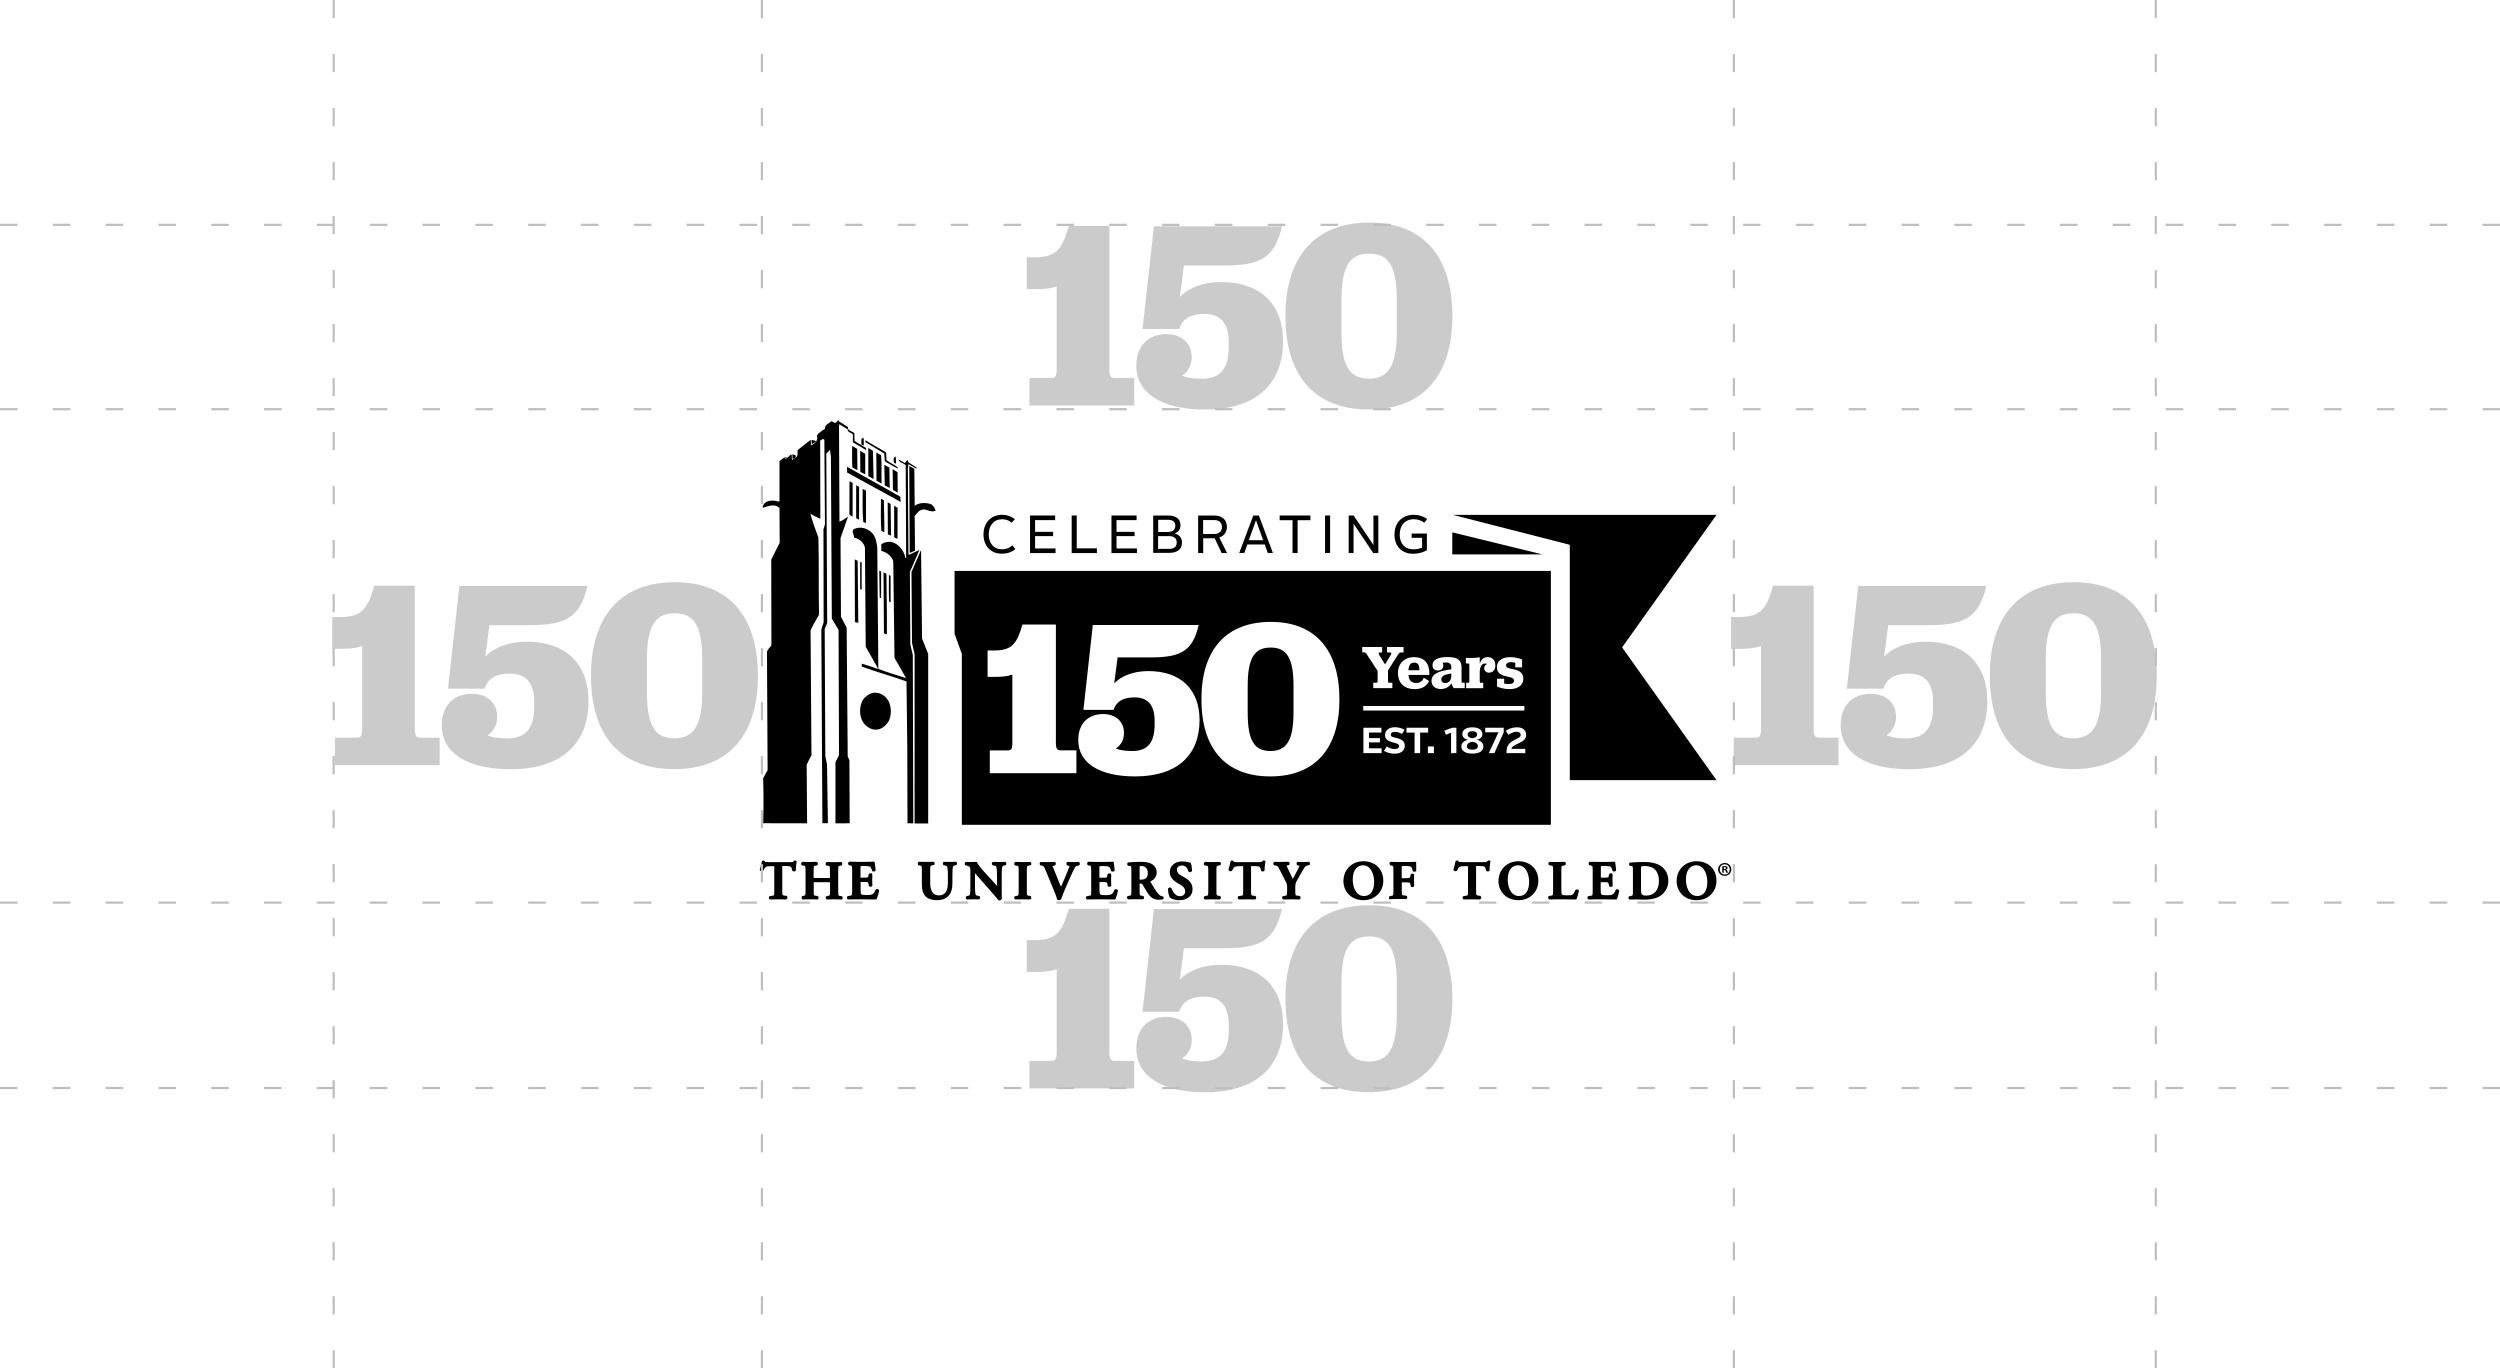 <?xml version="1.0" encoding="utf-8"?>
<!-- Generator: Adobe Illustrator 25.2.3, SVG Export Plug-In . SVG Version: 6.00 Build 0)  -->
<svg version="1.1" id="Layer_1" xmlns="http://www.w3.org/2000/svg" xmlns:xlink="http://www.w3.org/1999/xlink" x="0px" y="0px"
	 viewBox="0 0 281.52 154.08" style="enable-background:new 0 0 281.52 154.08;" xml:space="preserve">
<style type="text/css">
	.st0{fill:#CBCBCB;}
	.st1{fill:none;stroke:#BCBEC0;stroke-width:0.25;stroke-dasharray:1.974,3.974;}
	.st2{fill:none;stroke:#BCBEC0;stroke-width:0.25;stroke-dasharray:2.041,4.041;}
</style>
<polygon points="176.77,61.35 163.61,57.98 193.29,57.98 182.66,72.9 193.29,87.85 176.77,87.85 "/>
<polygon points="173.69,62.43 163.54,59.95 163.54,62.43 "/>
<g>
	<path d="M165.8,83.13c0.33-0.04,0.53-0.19,0.53-0.41c0-0.24-0.18-0.38-0.53-0.38c-0.35,0-0.53,0.14-0.53,0.38
		C165.27,82.94,165.47,83.09,165.8,83.13"/>
	<path d="M165.8,83.53c-0.36,0.05-0.62,0.22-0.62,0.49c0,0.26,0.21,0.4,0.62,0.4c0.41,0,0.62-0.14,0.62-0.4
		C166.43,83.74,166.16,83.57,165.8,83.53"/>
	<path d="M159.26,74.62c-0.41,0-0.62,0.25-0.66,0.86h1.24C159.83,74.85,159.66,74.62,159.26,74.62"/>
	<path d="M143.09,72.92c-1.86,0-2.59,1.23-2.59,4.33v2.97c0,3.12,0.7,4.35,2.57,4.35c1.84,0,2.59-1.26,2.59-4.35v-2.97
		C145.66,74.15,144.93,72.92,143.09,72.92"/>
	<path d="M162.3,76.51c0,0.25,0.17,0.41,0.42,0.41c0.45,0,0.71-0.33,0.71-0.82v-0.26C162.77,75.94,162.3,76.08,162.3,76.51"/>
	<path d="M107.49,64.29v7.08l0.82,2.26v19.25h66.33V64.29H107.49z M170.09,74c0.54,0,1.06,0.15,1.31,0.27v0.88h-0.77v-0.51
		c-0.1-0.04-0.31-0.08-0.48-0.08c-0.35,0-0.55,0.14-0.55,0.37c0,0.29,0.31,0.33,0.73,0.41c0.57,0.12,1.21,0.31,1.21,1.07
		c0,0.73-0.57,1.19-1.57,1.19c-0.57,0-1.08-0.15-1.39-0.28v-0.89h0.8v0.54c0.13,0.04,0.32,0.06,0.54,0.06
		c0.35,0,0.57-0.12,0.57-0.39c0-0.29-0.3-0.36-0.74-0.45c-0.57-0.11-1.19-0.31-1.19-1.05C168.55,74.45,169.1,74,170.09,74
		 M165.08,74.09h0.71c0.36,0,0.67-0.04,0.84-0.08v0.75c0.15-0.54,0.48-0.76,0.91-0.76c0.52,0,0.85,0.36,0.85,0.94
		c0,0.5-0.29,0.81-0.73,0.81c-0.29,0-0.53-0.22-0.53-0.5c0-0.2,0.12-0.39,0.31-0.47c-0.05-0.04-0.12-0.06-0.2-0.06
		c-0.41,0-0.6,0.37-0.61,1.03v0.94c0,0.17,0.05,0.2,0.13,0.2h0.26v0.61h-1.92v-0.61h0.24c0.08,0,0.12-0.03,0.12-0.2v-1.75
		c0-0.18-0.03-0.23-0.12-0.23h-0.27V74.09z M162.81,74.6c-0.15,0-0.26,0.01-0.36,0.04c0.06,0.09,0.08,0.2,0.08,0.32
		c0,0.32-0.26,0.54-0.59,0.54c-0.4,0-0.63-0.2-0.63-0.59c0-0.64,0.68-0.92,1.67-0.92c1.15,0,1.6,0.32,1.6,1.18v1.51
		c0,0.15,0.03,0.2,0.12,0.2h0.24v0.61h-1.24c-0.13-0.17-0.2-0.32-0.26-0.55c-0.17,0.36-0.66,0.65-1.19,0.65
		c-0.66,0-1.05-0.39-1.05-0.91c0-0.92,1.03-1.12,2.23-1.32v-0.19C163.43,74.78,163.24,74.6,162.81,74.6 M160.96,75.85v0.15h-2.35
		c0.02,0.58,0.32,0.91,0.87,0.91c0.45,0,0.71-0.24,0.85-0.58l0.59,0.35c-0.22,0.52-0.71,0.92-1.61,0.92c-1.24,0-1.89-0.75-1.89-1.81
		c0-1.07,0.72-1.79,1.82-1.79C160.38,74,160.96,74.68,160.96,75.85 M121.22,87.07h-9.76v-2.57h2.04c0.33,0,0.5-0.13,0.5-0.78v-7.75
		c-0.55,0.18-1.16,0.25-1.86,0.25h-0.93v-2.97h0.75c2.04,0,2.57-0.83,3.17-2.92h3.77v13.38c0,0.65,0.2,0.78,0.5,0.78h1.81V87.07z
		 M127.83,87.43c-3.97,0-6.41-1.46-6.41-4.1c0-1.84,1.11-2.92,2.79-2.92c1.48,0,2.36,0.88,2.36,2.14c0,0.7-0.3,1.33-0.91,1.74
		c0.5,0.2,1.11,0.28,1.84,0.28c1.81,0,2.52-1.03,2.52-2.99v-0.38c0-1.79-0.75-2.67-2.26-2.67c-1.48,0-2.09,0.6-2.36,1.41H122
		l1.06-9.56h11.92c-0.7,3.07-2.16,3.65-5.51,3.65h-3.62l-0.38,2.92c0.8-0.83,2.14-1.38,3.85-1.38c3.57,0,5.76,1.99,5.76,5.53
		C135.07,85.09,132.51,87.43,127.83,87.43 M143.04,87.43c-5.01,0-7.75-3.09-7.75-8.7c0-5.58,2.79-8.7,7.82-8.7
		c4.96,0,7.72,3.12,7.72,8.7C150.84,84.33,148.05,87.43,143.04,87.43 M153.43,72.86h2.21v0.61h-0.27c-0.14,0-0.15,0.12-0.08,0.26
		l0.68,1.09l0.68-1.13c0.06-0.11,0.01-0.22-0.1-0.22h-0.36v-0.61h1.86v0.61h-0.29c-0.15,0-0.21,0.06-0.31,0.22l-1.15,1.8v1.16
		c0,0.19,0.04,0.23,0.15,0.23h0.34v0.61h-2.15v-0.61h0.34c0.11,0,0.15-0.04,0.15-0.23v-1.1l-1.22-1.87
		c-0.1-0.15-0.16-0.22-0.29-0.22h-0.22V72.86z M153.51,79.5h18.15v0.51h-18.15V79.5z M155.58,84.81h-2.05v-2.86h2.03v0.54h-1.4v0.63
		h1.23v0.48h-1.23v0.67h1.42V84.81z M157.06,84.87c-0.41,0-0.83-0.09-1.22-0.31l0.32-0.5c0.31,0.2,0.63,0.29,0.91,0.29
		c0.33,0,0.47-0.13,0.47-0.33c0-0.19-0.12-0.27-0.55-0.38c-0.69-0.16-1.02-0.38-1.02-0.86c0-0.52,0.41-0.89,1.12-0.89
		c0.39,0,0.77,0.11,1.08,0.29l-0.29,0.47c-0.24-0.14-0.52-0.24-0.78-0.24c-0.34,0-0.49,0.14-0.49,0.32c0,0.19,0.12,0.26,0.55,0.35
		c0.67,0.15,1.03,0.36,1.03,0.9C158.18,84.51,157.79,84.87,157.06,84.87 M159.92,84.81h-0.63V82.5h-0.91v-0.55h2.44v0.55h-0.9V84.81
		z M161.47,84.81h-0.68v-0.75h0.68V84.81z M164,84.81h-0.6v-2.3l-0.58,0.23l-0.18-0.46l0.9-0.33H164V84.81z M165.8,84.86
		c-0.8,0-1.24-0.29-1.24-0.81c0-0.37,0.29-0.64,0.74-0.74c-0.39-0.09-0.63-0.31-0.63-0.63c0-0.49,0.42-0.78,1.13-0.78
		c0.7,0,1.13,0.3,1.13,0.78c0,0.32-0.24,0.54-0.62,0.63c0.44,0.1,0.73,0.37,0.73,0.74C167.04,84.57,166.6,84.86,165.8,84.86
		 M169.33,82.48l-1.05,2.33h-0.63l1.09-2.35h-1.49v-0.51h2.08V82.48z M171.76,84.32v0.49h-2.11c0-0.06,0-0.12,0-0.16
		c0-0.65,0.23-0.99,0.99-1.37c0.45-0.22,0.6-0.31,0.6-0.53c0-0.21-0.14-0.35-0.44-0.35c-0.3,0-0.62,0.13-0.94,0.35l-0.3-0.46
		c0.37-0.25,0.81-0.39,1.26-0.39c0.66,0,1.03,0.32,1.03,0.85c0,0.45-0.24,0.69-0.9,0.98c-0.53,0.23-0.71,0.39-0.76,0.6H171.76z"/>
	<path d="M97.26,50.15c-0.16,0.01-0.31-0.07-0.26-0.18c0-0.01,0-0.53,0-0.53l0.24-0.17C97.29,49.49,97.26,50.15,97.26,50.15"/>
	<polygon points="95.48,48.24 95.48,48.09 94.49,47.45 94.5,47.6 	"/>
	<polygon points="91.86,49.66 91.86,49.73 91.41,50.04 91.39,49.53 	"/>
	<polygon points="89.22,51.17 89.58,51.25 89.61,51.5 89.26,51.72 	"/>
	<polygon points="88.42,51.49 88.61,51.52 88.62,51.56 88.43,51.63 	"/>
	<polygon points="104.52,73.64 103.83,71.9 103.72,61.93 102.64,64.41 102.7,72.4 102.99,73.64 102.99,92.73 104.52,92.73 	"/>
	<path d="M99.82,51.81c0.4,0.33,0.92,0.5,1.3,0.85v0.09c-0.5-0.19-0.99-0.54-1.49-0.8l-0.05-0.88l-2.13-1.28v-0.21l2.34,1.37
		L99.82,51.81z"/>
	<path d="M100.9,52.19c-0.36,0.02-0.24-0.35-0.26-0.62l0.21-0.17C100.9,51.62,100.88,51.93,100.9,52.19"/>
	<polygon points="101.42,56.52 95.39,53.21 95.39,52.57 101.38,55.93 	"/>
	<path d="M95.68,92.71l-0.03-7.09l-0.19-0.45l-0.12-14.49l-0.64-1.23l-0.05-8.86l0.85-2.42c-0.35,0.21-0.59,0.47-0.97,0.57
		l-0.05-10.82l0.05-0.14l0.92,0.57c-0.02,0.33,0.4,0.35,0.59,0.57v0.88l1.49,0.88c0-0.1,0.02-0.19-0.05-0.26l-1.25-0.76l-0.02-0.88
		c-0.24-0.24-0.71-0.24-0.76-0.64l-0.97-0.62c0.02-0.47-0.28,0.07-0.43,0.12l-0.43-0.21c-0.26,0.24-0.76,0.43-0.71,0.78
		c-0.05,0.19-0.26,0.19-0.38,0.33c-0.17,0.12-0.45,0.31-0.54,0.52c0.19,0.57-0.24,0.83-0.61,1.11c-0.12-0.19-0.02-0.47-0.1-0.64
		l-1.47,1.16v0.47c0.02,0.33-0.4,0.47-0.61,0.64c-0.07-0.19,0-0.47-0.07-0.64c-0.26,0.14-0.47,0.47-0.73,0.52l-0.05-0.19
		c-0.19,0.17-0.38,0.28-0.57,0.43v4.5l-0.09,0.07c-0.52-0.17-1.25-0.21-1.65,0.24c-0.02,0.14-0.26,0.26-0.1,0.43
		c0.57-0.14,1.32-0.5,1.84,0.05l0.02,3.91l-0.95,1.89l0.02,9.66c-0.17,0.24-0.43,0.45-0.5,0.73l0.07,13.33l-0.5,0.9
		c0.05,1.61,0.05,3.43,0,5.07l4.95,0.01l-0.05-6.59l0.01-0.02c0.16-0.34,0.32-0.7,0.53-1.03l-0.1-14.08l0.01-0.02
		c0.19-0.45,0.43-0.86,0.68-1.29c0.09-0.15,0.17-0.3,0.26-0.45c-0.03-1.55-0.03-2.99-0.03-4.39c0-1.38,0-2.82-0.04-4.32
		c-0.06-0.16-0.12-0.32-0.18-0.48c-0.23-0.61-0.46-1.25-0.65-1.91l-0.08-0.28l0.25,0.14c0.15,0.09,0.31,0.16,0.46,0.23
		c0.14,0.06,0.28,0.13,0.42,0.21l0,0l-0.02-8.82l0.08-0.03c0.01,0,0.03-0.02,0.05-0.04c0.06-0.05,0.17-0.15,0.29-0.07l0.05,0.04
		l0.07,9.53l-0.17,0.57l0.02,10.45l-0.26,0.85l0.12,21.79l0.62,0l-0.1-6.63l-0.19-0.9l-0.07-14.35l0.28-0.66l-0.1-19.09l0.42-0.42
		l0.1,0.83l0.1,18.17l0.76,1.28l0.05,14.11l-0.4,0.78v6.89L95.68,92.71z"/>
	<path d="M102.84,92.72l-0.05-18.96l-0.28-1.18l-0.05-8.17l1.07-2.47l-1.18,0.53l-0.05-0.05l-0.07-9.66l0.07-0.5l0.9,0.52v-0.14
		l-0.92-0.59l-0.05-0.24c-0.12,0.07-0.28,0.17-0.31,0.35l-0.73-0.43c0.05,0.38,0.54,0.38,0.8,0.66l0.05,10.44l-0.05,0.02
		c-0.07-0.02-0.02-0.07-0.05-0.12c-0.16-0.73-0.8-1.56-1.61-1.71c-0.4-0.02-0.78,0.02-1.09,0.29v0.73c0.57,0.12,1.21,0.59,1.35,1.18
		l0.14,10.87c0.45,0.76,0.9,1.54,1.3,2.27c-1.04-0.33-2.1-0.64-3.12-1.04l-0.12-13.62c-0.07-0.62-0.16-1.23-0.61-1.71
		c-0.5-0.5-1.21-0.71-1.87-0.47c-0.59,0.17-0.1,0.69-0.12,1.04c0.52,0.05,1.09,0.55,1.21,1.09l0.09,11.18l1.37,2.42l-0.07,0.07
		c-0.57-0.24-1.16-0.4-1.75-0.59v0.33c1.66,0.62,3.38,1.07,5.04,1.68l0.09,7.58l0.02,8.38"/>
	<path d="M105.32,57.41c-0.09-0.25-0.23-0.46-0.42-0.6l-0.02-0.01c-0.52-0.22-1.35-0.23-1.84,0.13l-0.04,0.03l-0.04-4.18l-0.57-0.3
		l0.05,9.78l0.6-0.25L103,58.1l0.23-0.27c0.12-0.15,0.27-0.31,0.45-0.38c0.27-0.15,0.51-0.07,0.79,0.02
		c0.24,0.08,0.49,0.16,0.77,0.08l0.12-0.03L105.32,57.41z"/>
	<path d="M96.55,52.95l-0.57-0.31c-0.05-0.83-0.02-1.61-0.02-2.42l0.57,0.33L96.55,52.95z"/>
	<polygon points="98.37,53.94 97.78,53.61 97.78,50.44 98.3,50.77 	"/>
	<polygon points="97.43,53.42 96.88,53.14 96.86,50.77 97.43,51.1 	"/>
	<path d="M99.22,51.26c0.09,0.95,0.02,2.13,0.05,3.2l-0.57-0.33l-0.02-3.17L99.22,51.26z"/>
	<polygon points="100.19,54.96 99.63,54.65 99.58,52.35 100.15,52.66 	"/>
	<polygon points="101.09,55.48 100.55,55.17 100.52,52.83 101.07,53.18 	"/>
	<path d="M96.01,58.18c-0.2-0.14-0.21-0.1-0.36-0.24l0.01-3.75l0.35,0.19L96.01,58.18z"/>
	<polygon points="96.74,58.54 96.41,58.35 96.41,54.65 96.74,54.82 	"/>
	<path d="M97.52,55.34v3.58l-0.31-0.14c-0.12-1.28-0.05-2.35-0.07-3.72C97.29,55.13,97.5,55.15,97.52,55.34"/>
	<path d="M99.53,56.33c0.02,1.3,0.07,2.32,0.05,3.6l-0.33-0.14c-0.09-1.21-0.05-2.32-0.05-3.62L99.53,56.33z"/>
	<polygon points="100.34,60.31 99.98,60.17 99.96,56.55 100.29,56.76 	"/>
	<path d="M101.07,60.67c-0.14-0.07-0.38-0.07-0.38-0.28v-3.43l0.38,0.21V60.67z"/>
	<polygon points="96.65,70.14 96.27,70.05 96.25,62.99 96.58,63.15 	"/>
	<polygon points="97.03,66.42 96.86,66.33 96.86,63.27 97.03,63.34 	"/>
	<polygon points="99.22,67.35 99.06,67.3 99.01,64.27 99.22,64.36 	"/>
	<path d="M99.82,64.62c0.02,2.46,0.07,4.36,0.05,6.82l-0.33-0.12l-0.05-6.87L99.82,64.62z"/>
	<path d="M100.29,67.82l-0.17-0.07c-0.05-0.99-0.02-2.08-0.02-3.01l0.19,0.12V67.82z"/>
	<path d="M100.04,78.92L100.04,78.92c-0.37-0.64-1.02-0.99-1.71-0.91c-0.43,0.1-0.81,0.35-1.14,0.76c-0.44,0.71-0.45,1.85-0.03,2.49
		c0.24,0.44,0.71,0.78,1.22,0.89c0.08,0.01,0.16,0.02,0.23,0.02c0.56,0,1.09-0.35,1.48-0.99C100.41,80.51,100.39,79.58,100.04,78.92
		"/>
	<path d="M110.75,60.18v-0.01c0-1.3,0.84-2.2,2.11-2.2c0.54,0,1.02,0.18,1.42,0.49l-0.35,0.4c-0.32-0.26-0.68-0.39-1.07-0.39
		c-0.95,0-1.52,0.71-1.52,1.7v0.01c0,0.98,0.56,1.68,1.49,1.68c0.46,0,0.84-0.15,1.18-0.45l0.33,0.42
		c-0.45,0.37-0.95,0.52-1.52,0.52C111.58,62.36,110.75,61.48,110.75,60.18"/>
	<polygon points="115.99,58.05 118.82,58.05 118.82,58.57 116.56,58.57 116.56,59.89 118.59,59.89 118.59,60.37 116.56,60.37 
		116.56,61.76 118.86,61.76 118.86,62.28 115.99,62.28 	"/>
	<polygon points="120.68,58.05 121.25,58.05 121.25,61.75 123.52,61.75 123.52,62.28 120.68,62.28 	"/>
	<polygon points="125.16,58.05 127.99,58.05 127.99,58.57 125.73,58.57 125.73,59.89 127.76,59.89 127.76,60.37 125.73,60.37 
		125.73,61.76 128.03,61.76 128.03,62.28 125.16,62.28 	"/>
	<path d="M129.85,58.05h1.67c0.97,0,1.41,0.44,1.41,1.08v0.01c0,0.45-0.21,0.78-0.66,0.94c0.53,0.13,0.83,0.47,0.83,1.01v0.01
		c0,0.76-0.55,1.16-1.45,1.16h-1.79V58.05z M131.52,59.9c0.58,0,0.83-0.28,0.83-0.69V59.2c0-0.4-0.24-0.67-0.83-0.67h-1.1v1.38
		H131.52z M131.64,61.81c0.6,0,0.87-0.27,0.87-0.72v-0.01c0-0.44-0.28-0.71-0.87-0.71h-1.23v1.44H131.64z"/>
	<path d="M134.91,58.05h1.78c1.1,0,1.47,0.64,1.47,1.28v0.01c0,0.48-0.23,0.98-0.86,1.18l0.88,1.76h-0.61l-0.79-1.67h-0.08h-1.21
		v1.67h-0.57V58.05z M136.7,60.13c0.66,0,0.9-0.37,0.9-0.78v-0.01c0-0.42-0.24-0.78-0.89-0.78h-1.23v1.57H136.7z"/>
	<path d="M141.13,58.05h0.63l1.58,4.22h-0.58l-0.34-0.96h-1.96l-0.34,0.96h-0.57L141.13,58.05z M140.63,60.83h1.61l-0.79-2.21h-0.03
		L140.63,60.83z"/>
	<polygon points="145.55,58.58 144.1,58.58 144.1,58.05 147.57,58.05 147.57,58.58 146.12,58.58 146.12,62.28 145.55,62.28 	"/>
	<rect x="149.21" y="58.05" width="0.57" height="4.22"/>
	<polygon points="151.87,58.05 152.43,58.05 154.66,61.37 154.66,61.37 154.66,58.05 155.21,58.05 155.21,62.28 154.64,62.28 
		152.42,58.97 152.42,58.97 152.42,62.28 151.87,62.28 	"/>
	<path d="M157.03,60.21V60.2c0-1.33,0.84-2.23,2.19-2.23c0.57,0,1.07,0.18,1.5,0.48l-0.34,0.41c-0.34-0.26-0.74-0.39-1.16-0.39
		c-1.03,0-1.6,0.71-1.6,1.73v0.01c0,0.99,0.56,1.65,1.53,1.65c0.38,0,0.74-0.08,0.99-0.2v-1.1h-1.18v-0.48h1.72v1.88
		c-0.44,0.26-0.99,0.4-1.54,0.4C157.84,62.36,157.03,61.5,157.03,60.21"/>
	<path d="M88.54,101.29c-0.37-0.01-0.63-0.02-0.88-0.02s-0.52,0.01-0.93,0.02c-0.11-0.04-0.15-0.1-0.15-0.18
		c-0.01-0.08,0.02-0.15,0.07-0.19l0.3-0.05c0.23-0.02,0.24-0.02,0.24-0.57v-2.6c0-0.04,0-0.13-0.01-0.17c0,0.01-0.03,0.01-0.05,0.01
		H86.8c-0.51,0-0.64,0.04-0.84,0.49c-0.06,0.07-0.11,0.08-0.17,0.08c-0.02,0-0.05,0-0.07-0.01c-0.08-0.02-0.13-0.06-0.16-0.12
		l0-0.01l0-0.06c0.1-0.31,0.19-0.69,0.23-0.9c0.04-0.07,0.08-0.11,0.17-0.11c0.07,0,0.12,0.03,0.15,0.07
		c0.03,0.09,0.03,0.11,0.43,0.11h2.46c0.31,0,0.32-0.03,0.36-0.1l0.01-0.01l0.04-0.04c0.04-0.02,0.08-0.03,0.13-0.03
		c0.07,0,0.13,0.03,0.16,0.07l0.01,0.01l0.01,0.04c-0.07,0.27-0.11,0.76-0.1,0.95l0,0.01l-0.02,0.06c-0.03,0.05-0.08,0.08-0.15,0.09
		c-0.01,0-0.02,0-0.03,0c-0.09,0-0.14-0.02-0.17-0.05l-0.01-0.01l-0.03-0.06c-0.07-0.41-0.13-0.49-0.73-0.49h-0.34
		c-0.05,0-0.06,0-0.07,0c0.02,0,0.02,0.1,0.02,0.15v2.6c0,0.55,0.01,0.55,0.24,0.58l0.24,0.03c0.1,0.08,0.11,0.17,0.1,0.23
		c-0.01,0.07-0.05,0.12-0.1,0.15l-0.04,0.01L88.54,101.29z"/>
	<path d="M94.73,101.29c-0.26-0.01-0.53-0.02-0.8-0.02c-0.27,0-0.54,0.01-0.8,0.02c-0.11-0.04-0.14-0.09-0.15-0.16
		c-0.01-0.06,0-0.15,0.06-0.2l0.19-0.05c0.23-0.03,0.24-0.03,0.24-0.58v-0.89c-0.02-0.07-0.1-0.07-0.22-0.07h-1.41
		c-0.11,0-0.2,0-0.21,0.01l0,0.94c0,0.55,0.01,0.55,0.24,0.58l0.21,0.03c0.1,0.08,0.11,0.17,0.1,0.23c-0.01,0.07-0.05,0.12-0.1,0.15
		c-0.37,0-0.64-0.01-0.9-0.01c-0.27,0-0.54,0.01-0.76,0.02l-0.01,0l-0.04-0.01c-0.05-0.03-0.09-0.08-0.1-0.15
		c-0.01-0.06,0-0.15,0.06-0.21l0.14-0.04c0.23-0.04,0.24-0.04,0.24-0.59v-2.24c0-0.55-0.01-0.55-0.24-0.58l-0.17-0.03
		c-0.07-0.04-0.1-0.11-0.09-0.19c0.01-0.08,0.04-0.15,0.1-0.18l0.01-0.01l0.04-0.01c0.26,0.01,0.54,0.02,0.81,0.02
		c0.27,0,0.54-0.01,0.76-0.02h0.01L92,97.07c0.06,0.03,0.1,0.09,0.1,0.18c0.01,0.08-0.02,0.15-0.08,0.19l-0.15,0.04
		c-0.24,0.03-0.25,0.03-0.25,0.59v0.73c0,0.02,0,0.05,0,0.06c0.01,0.01,0.1,0.01,0.21,0.01h1.41c0.22,0,0.22,0,0.22-0.07v-0.73
		c0-0.55-0.01-0.55-0.24-0.58l-0.16-0.03c-0.07-0.04-0.1-0.11-0.09-0.19c0.01-0.08,0.04-0.15,0.1-0.18l0.01-0.01l0.04-0.01
		c0.27,0.01,0.55,0.02,0.82,0.02c0.27,0,0.53-0.01,0.76-0.02h0.01l0.04,0.01c0.06,0.03,0.09,0.09,0.1,0.18
		c0.01,0.08-0.02,0.15-0.07,0.19l-0.15,0.04c-0.24,0.03-0.24,0.03-0.24,0.59v2.24c0,0.55,0.01,0.55,0.24,0.58l0.16,0.02
		c0.1,0.08,0.11,0.17,0.1,0.23c-0.01,0.07-0.05,0.12-0.1,0.15l-0.04,0.01L94.73,101.29z"/>
	<path d="M98.59,101.29c-0.26-0.01-0.77-0.02-1.48-0.02h-0.69c-0.25,0-0.62,0.01-0.9,0.02c-0.11-0.04-0.14-0.09-0.15-0.16
		c-0.01-0.06,0-0.15,0.06-0.21l0.29-0.06c0.23-0.02,0.24-0.02,0.24-0.58v-2.24c0-0.55-0.01-0.56-0.24-0.59l-0.12-0.02
		c-0.1-0.08-0.11-0.17-0.1-0.23c0.01-0.07,0.05-0.12,0.1-0.15l0.01-0.01l0.05-0.01c0.22,0.01,0.49,0.02,0.77,0.02h1.15
		c0.42,0,0.73-0.01,0.79-0.02l0.07-0.01l0.06,0.1c0.01,0.05,0.03,0.2,0.05,0.37c0.02,0.19,0.04,0.36,0.05,0.48l0,0.01l-0.01,0.05
		c-0.02,0.05-0.07,0.08-0.14,0.1c-0.02,0.01-0.05,0.01-0.07,0.01c-0.04,0-0.1-0.01-0.14-0.04l-0.01-0.01l-0.03-0.05
		c-0.09-0.32-0.16-0.44-0.3-0.47c-0.11-0.03-0.26-0.05-0.45-0.05h-0.4c-0.15,0-0.15,0-0.15,0.24c0,0,0,1.05,0,1.07h0.32
		c0.53,0,0.53-0.01,0.56-0.17l0.05-0.23c0.07-0.07,0.14-0.1,0.2-0.1c0.11,0.01,0.16,0.04,0.19,0.09l0.01,0.18
		c-0.01,0.14-0.01,0.31-0.01,0.48c0,0.16,0.01,0.3,0.01,0.44l0.01,0.21c-0.05,0.08-0.1,0.11-0.16,0.12c-0.01,0-0.03,0-0.04,0
		c-0.07,0-0.13-0.01-0.17-0.05l-0.01-0.01l-0.02-0.03l-0.05-0.27c-0.03-0.15-0.03-0.17-0.56-0.17c0,0-0.32,0-0.32,0
		c0,0.01,0,0.82,0,0.82c0,0.24,0.01,0.48,0.07,0.55c0.05,0.05,0.12,0.1,0.6,0.1l0.06,0c0.66,0,0.76-0.14,0.95-0.59
		c0.07-0.07,0.12-0.09,0.18-0.09c0.12,0.02,0.18,0.06,0.21,0.11l0.01,0.01l0.01,0.06c-0.04,0.26-0.18,0.74-0.26,0.91l-0.01,0.02
		l-0.05,0.04L98.59,101.29z"/>
	<path d="M105.56,101.37c-0.6,0-1.02-0.13-1.32-0.42c-0.29-0.28-0.43-0.73-0.43-1.37v-1.53c0-0.55-0.01-0.56-0.24-0.59l-0.13-0.02
		c-0.09-0.08-0.1-0.17-0.09-0.23c0.01-0.07,0.04-0.12,0.1-0.15l0.01-0.01l0.05-0.01c0.23,0.01,0.5,0.02,0.77,0.02
		s0.55-0.01,0.81-0.02l0.01,0l0.05,0.01c0.05,0.03,0.09,0.08,0.1,0.14c0.01,0.06,0,0.14-0.06,0.2l-0.2,0.05
		c-0.23,0.04-0.24,0.04-0.24,0.59v1.38c0,0.94,0.33,1.42,0.98,1.42c0.67,0,1.01-0.47,1.01-1.4V98.7c0-0.32,0-0.97-0.1-1.13
		c-0.03-0.06-0.1-0.09-0.22-0.11l-0.14-0.02c-0.09-0.07-0.12-0.15-0.11-0.24c0.01-0.07,0.06-0.13,0.12-0.15
		c0.24,0.01,0.46,0.01,0.7,0.01c0.26,0,0.42-0.01,0.63-0.02l0.01,0l0.05,0.02c0.05,0.03,0.09,0.1,0.09,0.17
		c0.01,0.07-0.02,0.14-0.07,0.18l-0.18,0.05c-0.12,0.03-0.17,0.04-0.19,0.08c-0.08,0.16-0.08,0.73-0.08,1.14v0.72
		c0,0.69-0.14,1.15-0.43,1.47C106.44,101.28,105.92,101.37,105.56,101.37"/>
	<path d="M112.47,101.39l-0.04-0.02c-0.11-0.15-0.28-0.35-0.72-0.85l-1.41-1.61c0,0-0.46-0.52-0.51-0.58v1.31
		c0,0.31,0,0.97,0.09,1.13c0.03,0.05,0.09,0.07,0.23,0.1l0.15,0.02c0.11,0.08,0.12,0.17,0.11,0.24c-0.01,0.07-0.06,0.13-0.12,0.15
		c-0.26-0.01-0.49-0.01-0.72-0.01c-0.26,0-0.42,0.01-0.62,0.02l-0.01,0l-0.05-0.02c-0.05-0.03-0.09-0.1-0.09-0.17
		c-0.01-0.07,0.02-0.14,0.07-0.18l0.18-0.05c0.13-0.02,0.17-0.04,0.19-0.08c0.07-0.16,0.07-0.71,0.07-1.14v-1.47
		c0-0.42,0-0.48-0.16-0.62c-0.03-0.03-0.16-0.07-0.27-0.1l-0.12-0.03c-0.08-0.06-0.09-0.15-0.08-0.22c0.02-0.07,0.06-0.13,0.12-0.15
		c0.19,0.01,0.39,0.01,0.54,0.01l0.2,0c0.13,0,0.27-0.01,0.41-0.02l0.03,0l0.06,0.02c0.11,0.28,0.73,1.01,0.97,1.26l0.6,0.65
		c0,0,0.58,0.64,0.7,0.78V98.7c0-0.31,0-0.97-0.1-1.13c-0.03-0.04-0.07-0.07-0.22-0.1l-0.15-0.02c-0.1-0.07-0.12-0.17-0.11-0.24
		c0.01-0.07,0.06-0.13,0.12-0.15c0.27,0.01,0.49,0.01,0.73,0.01c0.26,0,0.42-0.01,0.63-0.02l0.01,0l0.05,0.02
		c0.05,0.03,0.09,0.1,0.09,0.17c0.01,0.07-0.02,0.14-0.07,0.18l-0.19,0.05c-0.12,0.02-0.17,0.04-0.18,0.08
		c-0.08,0.17-0.08,0.73-0.08,1.14v1.44c0,0.82,0.01,1.01,0.02,1.05l0,0.02l-0.01,0.04c-0.08,0.1-0.18,0.15-0.29,0.15L112.47,101.39z
		"/>
	<path d="M115.96,101.29c-0.26-0.01-0.53-0.02-0.8-0.02c-0.27,0-0.55,0.01-0.8,0.02c-0.11-0.04-0.14-0.09-0.15-0.16
		c-0.01-0.06,0-0.15,0.06-0.2l0.2-0.05c0.23-0.03,0.24-0.03,0.24-0.58v-2.24c0-0.55-0.01-0.55-0.24-0.58l-0.16-0.02
		c-0.11-0.1-0.1-0.2-0.1-0.23c0.01-0.07,0.05-0.12,0.1-0.15l0.01-0.01l0.05-0.01c0.26,0.01,0.53,0.02,0.8,0.02
		c0.27,0,0.54-0.01,0.8-0.02h0.01l0.05,0.01c0.05,0.03,0.09,0.08,0.1,0.15c0.01,0.06,0,0.15-0.06,0.2l-0.2,0.05
		c-0.23,0.03-0.24,0.03-0.24,0.58v2.24c0,0.55,0.01,0.55,0.24,0.58l0.16,0.02c0.1,0.08,0.11,0.17,0.1,0.23
		c-0.01,0.07-0.05,0.12-0.1,0.15l-0.04,0.01L115.96,101.29z"/>
	<path d="M119.26,101.37c-0.06,0-0.12-0.02-0.17-0.04l-0.01-0.01l-0.04-0.05c-0.09-0.31-0.18-0.57-0.27-0.78l-1.05-2.54
		c-0.17-0.4-0.21-0.43-0.38-0.47l-0.17-0.03c-0.09-0.08-0.11-0.17-0.09-0.25c0.02-0.07,0.06-0.11,0.12-0.13
		c0.26,0.01,0.52,0.01,0.76,0.01c0.27,0,0.48-0.01,0.79-0.02l0.01,0l0.05,0.02c0.05,0.04,0.09,0.1,0.09,0.18
		c0,0.07-0.03,0.14-0.08,0.18l-0.19,0.06c-0.09,0.02-0.11,0.03-0.11,0.03c0.02,0.01,0.15,0.34,0.3,0.73l0.43,1.07
		c0.07,0.17,0.16,0.37,0.23,0.53l0.02-0.05c0.3-0.69,0.6-1.4,0.89-2.13c0.05-0.11,0.05-0.15,0.05-0.16l-0.27-0.07
		c-0.08-0.08-0.1-0.15-0.09-0.22c0.01-0.06,0.04-0.12,0.09-0.15l0.01-0.01l0.05-0.01c0.25,0.01,0.45,0.02,0.64,0.02
		c0.22,0,0.41-0.01,0.58-0.02l0.01,0l0.05,0.02c0.11,0.07,0.1,0.24,0.05,0.33l-0.01,0.01l-0.03,0.03l-0.18,0.04
		c-0.12,0.03-0.22,0.06-0.3,0.2c-0.15,0.26-0.3,0.6-0.53,1.12l-0.41,0.92c-0.24,0.55-0.52,1.24-0.62,1.55
		C119.4,101.36,119.29,101.37,119.26,101.37"/>
	<path d="M125.51,101.29c-0.26-0.01-0.77-0.02-1.48-0.02h-0.69c-0.25,0-0.62,0.01-0.9,0.02l-0.01,0l-0.04-0.01
		c-0.05-0.03-0.09-0.08-0.1-0.15c-0.01-0.06,0-0.15,0.06-0.2l0.29-0.06c0.23-0.02,0.24-0.02,0.24-0.58v-2.24
		c0-0.55-0.01-0.56-0.24-0.59l-0.12-0.02c-0.1-0.08-0.11-0.17-0.1-0.23c0.01-0.07,0.05-0.12,0.1-0.15l0.01-0.01l0.04-0.01
		c0.22,0.01,0.49,0.02,0.77,0.02h1.15c0.42,0,0.73-0.01,0.8-0.02l0.07-0.01l0.06,0.1c0.01,0.06,0.03,0.22,0.05,0.41
		c0.02,0.15,0.03,0.32,0.05,0.44l0,0.01l-0.01,0.05c-0.02,0.05-0.07,0.08-0.14,0.1c-0.02,0.01-0.05,0.01-0.07,0.01
		c-0.04,0-0.1-0.01-0.15-0.04l-0.01-0.01l-0.03-0.05c-0.09-0.32-0.16-0.44-0.3-0.47c-0.11-0.03-0.26-0.05-0.46-0.05h-0.4
		c-0.15,0-0.15,0-0.15,0.24c0,0,0,1.05,0,1.07h0.32c0.53,0,0.53-0.01,0.56-0.17l0.05-0.23c0.07-0.07,0.13-0.1,0.2-0.1
		c0.11,0.01,0.16,0.04,0.19,0.09l0.01,0.16c-0.01,0.16-0.01,0.33-0.01,0.5c0,0.17,0.01,0.32,0.01,0.47l0.01,0.18
		c-0.05,0.08-0.1,0.11-0.16,0.12c-0.01,0-0.03,0-0.04,0c-0.07,0-0.13-0.01-0.17-0.05l-0.01-0.01l-0.02-0.03l-0.05-0.27
		c-0.03-0.15-0.03-0.17-0.56-0.17c0,0-0.32,0-0.32,0c0,0.01,0,0.82,0,0.82c0,0.24,0.01,0.48,0.07,0.55c0.05,0.05,0.12,0.1,0.6,0.1
		l0.06,0c0.66,0,0.76-0.14,0.95-0.59c0.07-0.07,0.12-0.09,0.17-0.09c0.12,0.02,0.18,0.06,0.21,0.11l0.01,0.01l0.01,0.06
		c-0.04,0.26-0.18,0.74-0.26,0.91l-0.01,0.02l-0.05,0.04L125.51,101.29z"/>
	<path d="M130.52,101.32c-0.67,0-1-0.31-1.35-0.85c-0.09-0.14-0.19-0.31-0.28-0.47c-0.09-0.15-0.14-0.26-0.2-0.35
		c-0.09-0.14-0.11-0.15-0.28-0.15c-0.02,0-0.05,0-0.08,0c0,0.01,0,0.79,0,0.79c0,0.55,0.01,0.55,0.24,0.58l0.16,0.02
		c0.1,0.09,0.11,0.17,0.1,0.23c-0.01,0.07-0.05,0.12-0.1,0.15c-0.32,0-0.58-0.01-0.85-0.01c-0.27,0-0.54,0.01-0.81,0.02
		c-0.11-0.04-0.15-0.1-0.16-0.18c-0.01-0.08,0.02-0.15,0.07-0.19l0.18-0.04c0.23-0.03,0.24-0.03,0.24-0.58v-2.21
		c0-0.55,0-0.55-0.19-0.57l-0.18-0.02c-0.09-0.08-0.11-0.15-0.1-0.22c0.01-0.06,0.04-0.12,0.09-0.15c0.41-0.05,0.92-0.07,1.44-0.07
		c0.53,0,0.93,0.07,1.2,0.22c0.27,0.14,0.59,0.43,0.59,0.98c0,0.59-0.44,0.89-0.72,1.02c0.47,0.79,0.76,1.29,1.03,1.51
		c0.16,0.14,0.32,0.16,0.35,0.16l0.01,0l0.05,0.02c0.08,0.07,0.08,0.2,0.04,0.26l-0.01,0.01l-0.03,0.03
		C130.83,101.31,130.7,101.32,130.52,101.32 M128.54,97.52c-0.21,0-0.21,0-0.21,0.19v1.25c0,0.03,0,0.09,0,0.1
		c0.01-0.01,0.13-0.01,0.17-0.01c0.52,0,0.75-0.23,0.75-0.75C129.26,97.92,129.04,97.52,128.54,97.52"/>
	<path d="M132.81,101.37c-0.6,0-0.93-0.2-1.04-0.27c-0.17-0.19-0.24-0.66-0.24-1.01v-0.01l0.02-0.04c0.03-0.05,0.09-0.09,0.16-0.1
		c0.01,0,0.02,0,0.02,0c0.09,0,0.14,0.02,0.17,0.05l0.01,0.01l0.02,0.04c0.05,0.15,0.34,0.88,0.92,0.88c0.37,0,0.61-0.21,0.61-0.53
		c0-0.33-0.17-0.56-0.56-0.78l-0.26-0.14c-0.6-0.34-0.91-0.76-0.91-1.26c0-0.6,0.44-1.21,1.44-1.21c0.24,0,0.44,0.04,0.64,0.09
		l0.23,0.05l0.04,0.02c0.1,0.19,0.15,0.62,0.15,0.89c-0.04,0.1-0.09,0.14-0.16,0.15l-0.06,0.01c-0.06,0-0.12-0.02-0.16-0.05
		l-0.01-0.01l-0.03-0.05c-0.12-0.42-0.36-0.64-0.71-0.64c-0.53,0-0.57,0.4-0.57,0.52c0,0.24,0.18,0.46,0.51,0.64l0.37,0.2
		c0.33,0.17,0.88,0.57,0.88,1.29C134.32,100.85,133.71,101.37,132.81,101.37"/>
	<path d="M137.31,101.29c-0.26-0.01-0.53-0.02-0.8-0.02c-0.27,0-0.55,0.01-0.8,0.02l-0.01,0l-0.04-0.01
		c-0.05-0.03-0.09-0.08-0.1-0.15c-0.01-0.06,0-0.15,0.06-0.2l0.2-0.05c0.23-0.03,0.24-0.03,0.24-0.58v-2.24
		c0-0.55-0.01-0.55-0.24-0.58l-0.16-0.02c-0.1-0.08-0.11-0.17-0.1-0.23c0.01-0.07,0.05-0.12,0.1-0.15l0.01-0.01l0.05-0.01
		c0.26,0.01,0.53,0.02,0.8,0.02c0.27,0,0.54-0.01,0.8-0.02h0.01l0.05,0.01c0.05,0.03,0.09,0.08,0.1,0.15c0.01,0.06,0,0.15-0.06,0.2
		l-0.2,0.05c-0.23,0.03-0.24,0.03-0.24,0.58v2.24c0,0.55,0.01,0.55,0.24,0.58l0.16,0.02c0.1,0.09,0.11,0.18,0.1,0.23
		c-0.01,0.07-0.05,0.12-0.1,0.15l-0.04,0.01L137.31,101.29z"/>
	<path d="M141.34,101.29c-0.37-0.01-0.63-0.02-0.88-0.02c-0.25,0-0.52,0.01-0.93,0.02c-0.11-0.04-0.15-0.1-0.15-0.18
		c-0.01-0.08,0.02-0.15,0.07-0.19l0.3-0.05c0.23-0.02,0.24-0.02,0.24-0.57v-2.6c0-0.04,0-0.13-0.01-0.17c0,0.01-0.03,0.01-0.05,0.01
		h-0.34c-0.51,0-0.64,0.04-0.84,0.49c-0.06,0.07-0.11,0.08-0.17,0.08c-0.02,0-0.05,0-0.07-0.01c-0.08-0.02-0.13-0.06-0.16-0.12
		l-0.01-0.01l0-0.06c0.1-0.32,0.19-0.69,0.23-0.9c0.04-0.07,0.08-0.11,0.17-0.11c0.07,0,0.12,0.03,0.15,0.07
		c0.03,0.09,0.03,0.11,0.43,0.11h2.46c0.31,0,0.32-0.03,0.36-0.1l0.01-0.01l0.04-0.04c0.03-0.01,0.07-0.04,0.12-0.04
		c0.07,0,0.14,0.03,0.17,0.08l0.01,0.01l0.01,0.04c-0.06,0.27-0.11,0.77-0.09,0.95l0,0.01l-0.02,0.06
		c-0.03,0.05-0.08,0.08-0.15,0.09c-0.01,0-0.02,0-0.03,0c-0.09,0-0.14-0.02-0.17-0.04l-0.01-0.01l-0.03-0.06
		c-0.07-0.41-0.13-0.49-0.73-0.49h-0.34c-0.05,0-0.06,0-0.07,0c0.02,0,0.02,0.1,0.02,0.15v2.6c0,0.55,0.01,0.55,0.24,0.58l0.24,0.03
		c0.1,0.08,0.11,0.17,0.1,0.23c-0.01,0.07-0.05,0.12-0.1,0.15l-0.04,0.01L141.34,101.29z"/>
	<path d="M146.31,101.29c-0.4-0.01-0.66-0.02-0.91-0.02c-0.27,0-0.53,0.01-0.87,0.02c-0.1-0.04-0.14-0.09-0.15-0.16
		c-0.01-0.06,0-0.15,0.06-0.2l0.26-0.06c0.23-0.02,0.24-0.03,0.24-0.58v-0.36c0-0.32-0.02-0.39-0.18-0.7l-0.73-1.43
		c-0.13-0.25-0.15-0.28-0.38-0.33l-0.18-0.04c-0.09-0.09-0.09-0.18-0.08-0.24c0.02-0.07,0.06-0.11,0.11-0.14
		c0.3,0.01,0.55,0.01,0.8,0.01c0.27,0,0.63-0.01,0.76-0.02l0.01,0l0.05,0.01c0.05,0.03,0.09,0.09,0.1,0.16
		c0.01,0.08-0.01,0.15-0.07,0.2l-0.23,0.06c-0.05,0.01-0.06,0.01-0.06,0.01c0,0,0,0,0,0c0.03,0,0.08,0.13,0.12,0.23l0.12,0.26
		c0.16,0.35,0.32,0.68,0.48,1c0.22-0.4,0.41-0.77,0.61-1.15c0.08-0.17,0.13-0.28,0.15-0.33c-0.01,0-0.02,0-0.04,0l-0.21-0.05
		c-0.08-0.07-0.1-0.15-0.09-0.22c0.01-0.07,0.05-0.12,0.1-0.15l0.01-0.01l0.05-0.01c0.28,0.01,0.46,0.02,0.63,0.02
		c0.19,0,0.38-0.01,0.56-0.02h0.01l0.05,0.01c0.05,0.03,0.08,0.08,0.1,0.14c0.01,0.07-0.01,0.15-0.05,0.2l-0.24,0.07
		c-0.22,0.04-0.27,0.11-0.58,0.64c-0.17,0.29-0.33,0.57-0.48,0.85l-0.09,0.16c-0.17,0.3-0.21,0.4-0.21,0.8v0.36
		c0,0.55,0.01,0.55,0.25,0.58l0.25,0.03c0.1,0.09,0.11,0.18,0.1,0.23c-0.01,0.07-0.05,0.12-0.1,0.15l-0.04,0.01L146.31,101.29z"/>
	<path d="M153.54,101.37c-1.48,0-2.26-1.08-2.26-2.14c0-1.3,0.95-2.25,2.27-2.25c1.07,0,2.22,0.69,2.22,2.21
		C155.77,100.43,154.81,101.37,153.54,101.37 M153.48,97.44c-0.56,0-1.15,0.42-1.15,1.61c0,0.69,0.27,1.85,1.28,1.85
		c0.72,0,1.13-0.59,1.13-1.61C154.73,98.4,154.34,97.44,153.48,97.44"/>
	<path d="M156.53,101.29l-0.02-0.01c-0.05-0.03-0.09-0.08-0.1-0.15c-0.01-0.06,0-0.15,0.06-0.2l0.2-0.05
		c0.23-0.03,0.24-0.03,0.24-0.58v-2.24c0-0.55-0.01-0.56-0.24-0.59l-0.1-0.02c-0.09-0.08-0.11-0.17-0.1-0.23
		c0.01-0.07,0.05-0.12,0.1-0.15l0.01-0.01l0.05-0.01c0.2,0.01,0.46,0.02,0.74,0.02h1.14c0.41,0,0.73-0.01,0.84-0.02l0.12-0.01v0.12
		c0,0.39,0,0.68,0.01,0.86v0.01l-0.01,0.04c-0.02,0.05-0.07,0.08-0.12,0.09c-0.03,0.01-0.05,0.01-0.08,0.01
		c-0.05,0-0.1-0.01-0.14-0.04l-0.02-0.01l-0.03-0.03c-0.06-0.36-0.14-0.48-0.31-0.53c-0.14-0.04-0.28-0.04-0.48-0.04h-0.31
		c-0.14,0-0.14,0-0.14,0.24c0,0,0,1.11,0,1.13h0.39c0.53,0,0.53-0.02,0.57-0.18l0.06-0.24c0.06-0.08,0.14-0.09,0.19-0.09
		c0.09,0.01,0.15,0.04,0.18,0.09l0.01,0.16c-0.01,0.14-0.01,0.32-0.01,0.5c0,0.16,0.01,0.32,0.01,0.46l0.01,0.18
		c-0.05,0.09-0.11,0.12-0.18,0.13h0c-0.05,0-0.14-0.01-0.19-0.07l-0.07-0.29c-0.04-0.16-0.04-0.18-0.57-0.18c0,0-0.38,0-0.39,0
		c0,0.01,0,0.9,0,0.9c0,0.55,0.01,0.55,0.24,0.57l0.28,0.03c0.1,0.08,0.11,0.17,0.1,0.23c-0.01,0.07-0.05,0.12-0.1,0.15
		c-0.47,0-0.73-0.01-0.97-0.01c-0.26,0-0.54,0.01-0.81,0.02l-0.01,0L156.53,101.29z"/>
	<path d="M166.66,101.29c-0.37-0.01-0.63-0.02-0.88-0.02c-0.25,0-0.52,0.01-0.93,0.02c-0.11-0.04-0.15-0.1-0.15-0.18
		c-0.01-0.08,0.02-0.15,0.07-0.19l0.3-0.05c0.23-0.02,0.24-0.02,0.24-0.57v-2.6c0-0.04,0-0.13,0-0.17c0,0.01-0.03,0.01-0.05,0.01
		h-0.34c-0.51,0-0.64,0.04-0.84,0.49c-0.06,0.07-0.11,0.08-0.17,0.08c-0.02,0-0.05,0-0.07-0.01c-0.08-0.02-0.13-0.06-0.16-0.12
		l-0.01-0.01l0-0.06c0.1-0.32,0.19-0.69,0.23-0.9c0.04-0.07,0.08-0.11,0.18-0.11c0.07,0,0.12,0.03,0.15,0.07
		c0.03,0.09,0.03,0.11,0.43,0.11h2.46c0.31,0,0.32-0.03,0.36-0.1l0.01-0.01l0.04-0.04c0.03-0.02,0.07-0.04,0.12-0.04
		c0.07,0,0.14,0.03,0.17,0.08l0.01,0.01l0.01,0.04c-0.07,0.27-0.11,0.77-0.09,0.95l0,0.01l-0.02,0.06
		c-0.03,0.05-0.08,0.08-0.15,0.09c-0.01,0-0.02,0-0.03,0c-0.09,0-0.13-0.02-0.17-0.05l-0.01-0.01l-0.03-0.06
		c-0.07-0.41-0.13-0.49-0.73-0.49h-0.34c-0.05,0-0.06,0-0.07,0c0.02,0,0.02,0.1,0.02,0.15v2.6c0,0.55,0.01,0.55,0.24,0.58l0.24,0.03
		c0.09,0.07,0.11,0.15,0.1,0.23c-0.01,0.07-0.05,0.12-0.1,0.15l-0.03,0.01L166.66,101.29z"/>
	<path d="M171,101.37c-1.48,0-2.26-1.08-2.26-2.14c0-1.3,0.95-2.25,2.27-2.25c1.07,0,2.22,0.69,2.22,2.21
		C173.23,100.43,172.27,101.37,171,101.37 M170.93,97.44c-0.56,0-1.15,0.42-1.15,1.61c0,0.69,0.27,1.85,1.28,1.85
		c0.72,0,1.13-0.59,1.13-1.61C172.19,98.4,171.8,97.44,170.93,97.44"/>
	<path d="M177.42,101.29c-0.24-0.01-0.76-0.02-1.44-0.02h-0.63c-0.31,0-0.61,0.01-0.86,0.02c-0.13-0.05-0.16-0.14-0.16-0.21
		c0-0.08,0.03-0.14,0.09-0.18l0.22-0.04c0.24-0.03,0.25-0.03,0.25-0.57v-2.24c0-0.54-0.01-0.54-0.24-0.58l-0.2-0.04
		c-0.08-0.05-0.1-0.14-0.09-0.2c0.01-0.08,0.05-0.14,0.11-0.17c0.35,0,0.62,0.01,0.9,0.01c0.27,0,0.54-0.01,0.8-0.02
		c0.11,0.04,0.16,0.1,0.16,0.19c0,0.08-0.03,0.15-0.09,0.19l-0.17,0.04c-0.24,0.03-0.25,0.04-0.25,0.58v2.12
		c0,0.23,0.01,0.47,0.07,0.55c0.04,0.05,0.12,0.1,0.57,0.1c0.63,0,0.69-0.01,0.94-0.59l0.01-0.01l0.04-0.04
		c0.04-0.02,0.08-0.03,0.12-0.03c0.09,0,0.17,0.04,0.21,0.1l0.01,0.01l0.01,0.06c-0.05,0.25-0.18,0.72-0.26,0.9l-0.01,0.03
		l-0.05,0.04L177.42,101.29z"/>
	<path d="M181.98,101.29c-0.26-0.01-0.77-0.02-1.48-0.02h-0.69c-0.24,0-0.62,0.01-0.9,0.02l-0.01,0l-0.04-0.01
		c-0.05-0.03-0.09-0.08-0.1-0.15c-0.01-0.06,0-0.15,0.06-0.2l0.29-0.06c0.23-0.02,0.24-0.02,0.24-0.58v-2.24
		c0-0.55-0.01-0.56-0.24-0.59l-0.12-0.02c-0.11-0.1-0.1-0.2-0.1-0.23c0.01-0.07,0.05-0.12,0.1-0.15l0.01-0.01l0.05-0.01
		c0.21,0.01,0.49,0.02,0.77,0.02h1.15c0.42,0,0.73-0.01,0.8-0.02l0.06-0.01l0.06,0.09c0.01,0.06,0.03,0.23,0.05,0.43
		c0.02,0.15,0.03,0.31,0.05,0.42l0,0.01l-0.01,0.05c-0.02,0.05-0.07,0.08-0.14,0.1c-0.02,0.01-0.05,0.01-0.08,0.01
		c-0.04,0-0.1-0.01-0.14-0.04l-0.01-0.01l-0.03-0.05c-0.09-0.32-0.16-0.44-0.3-0.47c-0.11-0.03-0.26-0.05-0.46-0.05h-0.4
		c-0.15,0-0.15,0-0.15,0.24c0,0,0,1.05,0,1.07h0.32c0.53,0,0.53-0.01,0.56-0.17l0.05-0.23c0.09-0.09,0.16-0.1,0.2-0.1
		c0.11,0.01,0.16,0.04,0.18,0.09l0.01,0.18c-0.01,0.16-0.01,0.32-0.01,0.49c0,0.15,0.01,0.29,0.01,0.42l0.01,0.24
		c-0.05,0.08-0.1,0.11-0.16,0.12c-0.01,0-0.02,0-0.04,0c-0.07,0-0.13-0.01-0.18-0.05l-0.08-0.31c-0.03-0.16-0.03-0.17-0.56-0.17
		c0,0-0.32,0-0.33,0c0,0.01,0,0.82,0,0.82c0,0.19,0,0.47,0.08,0.55c0.04,0.05,0.12,0.1,0.6,0.1l0.06,0c0.66,0,0.76-0.15,0.95-0.59
		l0-0.01l0.03-0.03c0.04-0.03,0.09-0.05,0.14-0.05c0.12,0.02,0.18,0.06,0.21,0.12l0.01,0.01l0.01,0.06
		c-0.04,0.26-0.17,0.73-0.26,0.91l-0.01,0.02l-0.05,0.04L181.98,101.29z"/>
	<path d="M185.17,101.31c-0.21,0-0.39-0.01-0.55-0.02c-0.12-0.01-0.23-0.01-0.32-0.01c-0.23,0-0.51,0.01-0.76,0.02l-0.01,0
		l-0.05-0.01c-0.05-0.03-0.08-0.08-0.1-0.15c-0.01-0.06,0-0.15,0.06-0.2l0.2-0.05c0.23-0.03,0.24-0.03,0.24-0.58v-2.21
		c0-0.55,0-0.55-0.19-0.58l-0.14-0.01c-0.09-0.06-0.11-0.12-0.11-0.2c0-0.07,0.03-0.14,0.09-0.17c0.5-0.05,0.98-0.07,1.57-0.07
		c0.62,0,1.03,0.06,1.46,0.21c0.82,0.3,1.31,1.01,1.31,1.91c0,0.79-0.43,1.47-1.14,1.83C186.31,101.21,185.81,101.31,185.17,101.31
		 M185.22,97.52c-0.25,0-0.4,0.05-0.42,0.06c-0.01,0.03-0.01,0.28-0.01,0.36v2.12c0,0.6,0.04,0.79,0.57,0.79
		c0.92,0,1.45-0.61,1.45-1.67C186.81,98.12,186.23,97.52,185.22,97.52"/>
	<path d="M191.06,101.37c-1.48,0-2.26-1.08-2.26-2.14c0-1.3,0.95-2.25,2.27-2.25c1.07,0,2.22,0.69,2.22,2.21
		C193.29,100.43,192.34,101.37,191.06,101.37 M191,97.44c-0.56,0-1.15,0.42-1.15,1.61c0,0.69,0.27,1.85,1.28,1.85
		c0.72,0,1.13-0.59,1.13-1.61C192.25,98.4,191.86,97.44,191,97.44"/>
	<path d="M194.96,97.9c0,0.41-0.32,0.73-0.74,0.73c-0.42,0-0.75-0.32-0.75-0.73c0-0.4,0.33-0.72,0.75-0.72
		C194.64,97.17,194.96,97.5,194.96,97.9 M193.66,97.9c0,0.32,0.24,0.58,0.57,0.58c0.32,0,0.55-0.26,0.55-0.57
		c0-0.32-0.23-0.58-0.56-0.58C193.9,97.32,193.66,97.58,193.66,97.9 M194.11,98.28h-0.17v-0.73c0.07-0.01,0.16-0.02,0.28-0.02
		c0.14,0,0.2,0.02,0.25,0.05c0.04,0.03,0.07,0.09,0.07,0.16c0,0.08-0.06,0.14-0.15,0.17v0.01c0.07,0.03,0.11,0.08,0.13,0.18
		c0.02,0.11,0.04,0.15,0.05,0.18h-0.18c-0.02-0.03-0.04-0.09-0.06-0.18c-0.01-0.08-0.06-0.12-0.15-0.12h-0.08V98.28z M194.11,97.87
		h0.08c0.09,0,0.17-0.03,0.17-0.11c0-0.07-0.05-0.11-0.15-0.11c-0.04,0-0.08,0.01-0.09,0.01V97.87z"/>
</g>
<g>
	<path class="st0" d="M115.62,32.57v-3.59h0.91c2.46,0,3.1-1,3.83-3.53h4.56v16.18c0,0.79,0.24,0.94,0.61,0.94h2.19v3.1h-11.8v-3.1
		h2.46c0.4,0,0.61-0.15,0.61-0.94v-9.37c-0.67,0.21-1.4,0.3-2.25,0.3H115.62z"/>
	<path class="st0" d="M133.11,42.31c0.61,0.24,1.34,0.34,2.22,0.34c2.19,0,3.04-1.25,3.04-3.62v-0.46c0-2.16-0.91-3.22-2.74-3.22
		c-1.79,0-2.52,0.73-2.86,1.7h-4.11l1.28-11.56h14.42c-0.85,3.71-2.62,4.41-6.66,4.41h-4.38l-0.46,3.53c0.97-1,2.59-1.67,4.65-1.67
		c4.32,0,6.97,2.4,6.97,6.69c0,4.84-3.1,7.67-8.76,7.67c-4.81,0-7.76-1.76-7.76-4.96c0-2.22,1.34-3.53,3.38-3.53
		c1.79,0,2.86,1.07,2.86,2.59C134.2,41.06,133.84,41.82,133.11,42.31"/>
	<path class="st0" d="M144.75,35.59c0-6.75,3.38-10.53,9.46-10.53c5.99,0,9.34,3.77,9.34,10.53c0,6.78-3.38,10.52-9.43,10.52
		C148.07,46.11,144.75,42.37,144.75,35.59 M157.29,37.38v-3.59c0-3.74-0.88-5.23-3.1-5.23c-2.25,0-3.13,1.49-3.13,5.23v3.59
		c0,3.77,0.85,5.26,3.1,5.26C156.37,42.64,157.29,41.12,157.29,37.38"/>
</g>
<g>
	<path class="st0" d="M37.41,73.07v-3.59h0.91c2.46,0,3.1-1,3.83-3.53h4.56v16.18c0,0.79,0.24,0.94,0.61,0.94h2.19v3.1h-11.8v-3.1
		h2.46c0.4,0,0.61-0.15,0.61-0.94v-9.37c-0.67,0.21-1.4,0.3-2.25,0.3H37.41z"/>
	<path class="st0" d="M54.9,82.81c0.61,0.24,1.34,0.34,2.22,0.34c2.19,0,3.04-1.25,3.04-3.62v-0.46c0-2.16-0.91-3.22-2.74-3.22
		c-1.79,0-2.52,0.73-2.86,1.7h-4.11l1.28-11.56h14.42c-0.85,3.71-2.62,4.41-6.66,4.41h-4.38l-0.46,3.53c0.97-1,2.59-1.67,4.65-1.67
		c4.32,0,6.97,2.4,6.97,6.69c0,4.84-3.1,7.67-8.76,7.67c-4.81,0-7.76-1.76-7.76-4.96c0-2.22,1.34-3.53,3.38-3.53
		c1.79,0,2.86,1.07,2.86,2.59C55.99,81.56,55.63,82.32,54.9,82.81"/>
	<path class="st0" d="M66.55,76.09c0-6.75,3.38-10.53,9.46-10.53c5.99,0,9.34,3.77,9.34,10.53c0,6.78-3.38,10.52-9.43,10.52
		C69.86,86.61,66.55,82.87,66.55,76.09 M79.08,77.88v-3.59c0-3.74-0.88-5.23-3.1-5.23c-2.25,0-3.13,1.49-3.13,5.23v3.59
		c0,3.77,0.85,5.26,3.1,5.26C78.17,83.14,79.08,81.62,79.08,77.88"/>
</g>
<g>
	<path class="st0" d="M194.93,73.07v-3.59h0.91c2.46,0,3.1-1,3.83-3.53h4.56v16.18c0,0.79,0.24,0.94,0.61,0.94h2.19v3.1h-11.8v-3.1
		h2.46c0.4,0,0.61-0.15,0.61-0.94v-9.37c-0.67,0.21-1.4,0.3-2.25,0.3H194.93z"/>
	<path class="st0" d="M212.42,82.81c0.61,0.24,1.34,0.34,2.22,0.34c2.19,0,3.04-1.25,3.04-3.62v-0.46c0-2.16-0.91-3.22-2.74-3.22
		c-1.79,0-2.52,0.73-2.86,1.7h-4.11l1.28-11.56h14.42c-0.85,3.71-2.62,4.41-6.66,4.41h-4.38l-0.46,3.53c0.97-1,2.59-1.67,4.65-1.67
		c4.32,0,6.97,2.4,6.97,6.69c0,4.84-3.1,7.67-8.76,7.67c-4.81,0-7.76-1.76-7.76-4.96c0-2.22,1.34-3.53,3.38-3.53
		c1.79,0,2.86,1.07,2.86,2.59C213.51,81.56,213.15,82.32,212.42,82.81"/>
	<path class="st0" d="M224.07,76.09c0-6.75,3.38-10.53,9.46-10.53c5.99,0,9.34,3.77,9.34,10.53c0,6.78-3.38,10.52-9.43,10.52
		C227.38,86.61,224.07,82.87,224.07,76.09 M236.6,77.88v-3.59c0-3.74-0.88-5.23-3.1-5.23c-2.25,0-3.13,1.49-3.13,5.23v3.59
		c0,3.77,0.85,5.26,3.1,5.26C235.69,83.14,236.6,81.62,236.6,77.88"/>
</g>
<g>
	<path class="st0" d="M115.62,109.46v-3.59h0.91c2.46,0,3.1-1,3.83-3.53h4.56v16.18c0,0.79,0.24,0.94,0.61,0.94h2.19v3.1h-11.8v-3.1
		h2.46c0.4,0,0.61-0.15,0.61-0.94v-9.37c-0.67,0.21-1.4,0.3-2.25,0.3H115.62z"/>
	<path class="st0" d="M133.11,119.19c0.61,0.24,1.34,0.34,2.22,0.34c2.19,0,3.04-1.25,3.04-3.62v-0.46c0-2.16-0.91-3.22-2.74-3.22
		c-1.79,0-2.52,0.73-2.86,1.7h-4.11l1.28-11.56h14.42c-0.85,3.71-2.62,4.41-6.66,4.41h-4.38l-0.46,3.53c0.97-1,2.59-1.67,4.65-1.67
		c4.32,0,6.97,2.4,6.97,6.69c0,4.84-3.1,7.67-8.76,7.67c-4.81,0-7.76-1.76-7.76-4.96c0-2.22,1.34-3.53,3.38-3.53
		c1.79,0,2.86,1.07,2.86,2.59C134.2,117.95,133.84,118.71,133.11,119.19"/>
	<path class="st0" d="M144.75,112.47c0-6.75,3.38-10.53,9.46-10.53c5.99,0,9.34,3.77,9.34,10.53c0,6.78-3.38,10.52-9.43,10.52
		C148.07,123,144.75,119.25,144.75,112.47 M157.29,114.27v-3.59c0-3.74-0.88-5.23-3.1-5.23c-2.25,0-3.13,1.49-3.13,5.23v3.59
		c0,3.77,0.85,5.26,3.1,5.26C156.37,119.53,157.29,118.01,157.29,114.27"/>
</g>
<line class="st1" x1="0" y1="46.08" x2="281.52" y2="46.08"/>
<line class="st1" x1="0" y1="101.64" x2="281.52" y2="101.64"/>
<line class="st1" x1="0" y1="122.52" x2="281.52" y2="122.52"/>
<line class="st1" x1="0" y1="25.32" x2="281.52" y2="25.32"/>
<line class="st2" x1="85.8" y1="0" x2="85.8" y2="154.08"/>
<line class="st2" x1="37.57" y1="0" x2="37.57" y2="154.08"/>
<line class="st2" x1="195.25" y1="0" x2="195.25" y2="154.08"/>
<line class="st2" x1="242.76" y1="0" x2="242.76" y2="154.08"/>
</svg>
